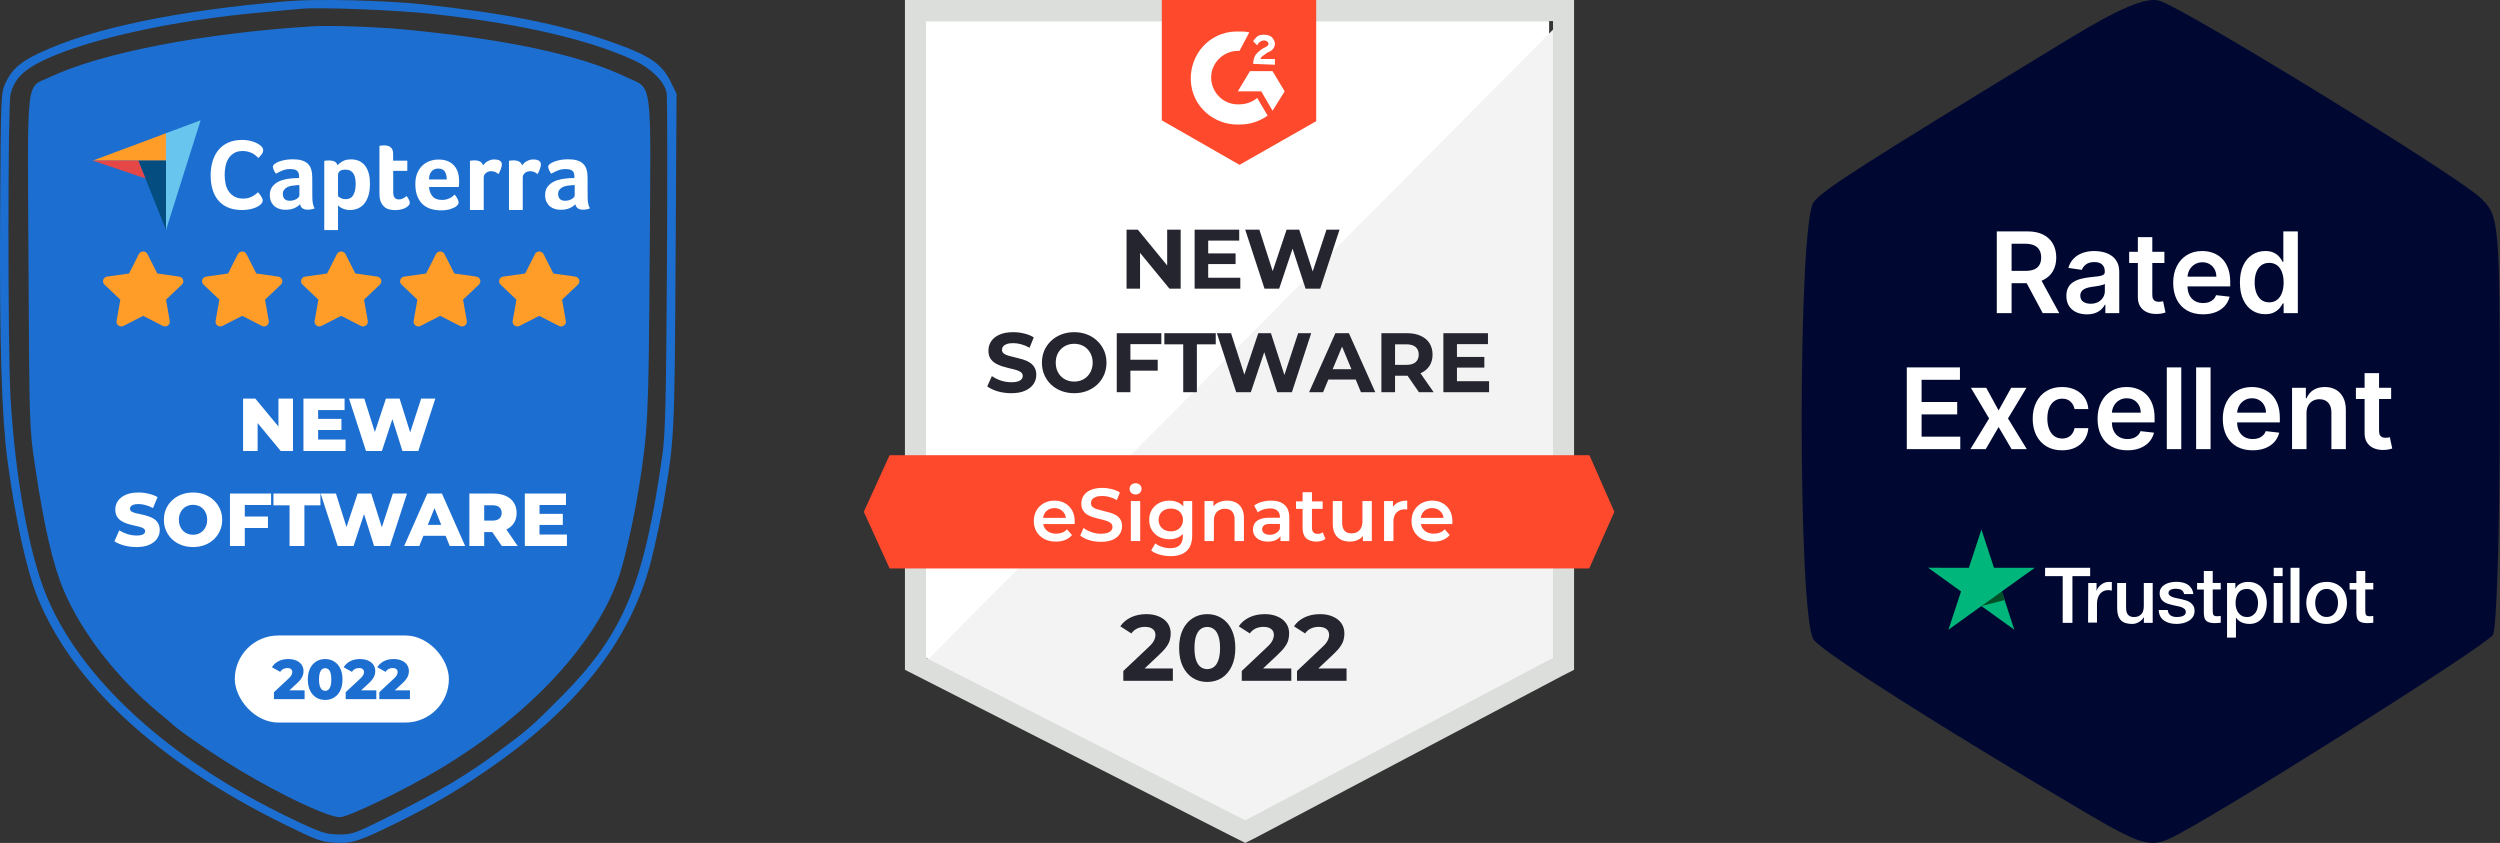 <svg xmlns="http://www.w3.org/2000/svg" width="7133" height="2405" viewBox="0 0 7133 2405" fill="none"><rect x="0" y="0" width="7133" height="2405" fill="#333333" stroke="none"/><path fill-rule="evenodd" clip-rule="evenodd" d="M820.774 3.407C506.404 29.793 262.167 80.65 113.328 150.717C57.187 177.146 33.858 197.792 15.297 237.457C2.674 264.441 2.279 274.462 0.361 616.25C-1.643 975.197 4.622 1186.06 21.026 1311.15C42.411 1474.27 76.032 1628.02 106.903 1703.9C207.468 1951.1 447.956 2172.63 809.298 2350.93C903.494 2397.41 916.851 2402.3 955.645 2404.49C1004.53 2407.25 1025.64 2400.35 1136.99 2345.18C1230.85 2298.67 1291.59 2263.49 1374.41 2207.66C1643.83 2026.03 1799.94 1829.09 1858.47 1596.98C1870.18 1550.53 1885.59 1478.55 1892.71 1437.02C1924.29 1252.73 1924.61 1246.36 1927.58 743.586L1930.4 267.323L1914.17 234.193C1888.02 180.805 1852.84 157.486 1738.4 117.704C1599.06 69.261 1436.71 37.092 1207.91 12.596C1097.96 0.826 905.862 -3.732 820.774 3.407ZM1238.74 40.276C1487.89 68.116 1679.55 112.462 1809.34 172.299C1857.88 194.675 1896 232.869 1902.07 265.199C1904.1 275.965 1904.47 496.551 1902.91 755.393C1900.56 1144.54 1898.34 1238.28 1890.08 1296.84C1837.44 1670.17 1779.22 1809.05 1599.49 1989.95C1518.53 2071.45 1505.56 2082.75 1421.56 2144.96C1332.9 2210.61 1256.05 2256.47 1121.87 2323.78C1015.08 2377.36 1005.74 2380.87 970.001 2380.87C929.573 2380.87 916.505 2376.57 828.661 2334.37C480.183 2166.94 225.228 1932.8 129.534 1692.33C81.163 1570.78 42.806 1355.35 30.053 1133.62C21.981 993.262 22.08 296.648 30.177 267.527C41.104 228.231 61.849 204.838 107.266 180.595C227.405 116.466 488.89 57.503 754.661 34.609C798.753 30.809 844.54 26.627 856.411 25.315C907.379 19.686 1133.7 28.543 1238.74 40.276ZM890.328 75.125C577.388 94.896 288.301 150.889 142.225 220.033C72.961 252.818 78.511 204.61 81.329 748.673C83.759 1217.37 83.858 1220.42 99.725 1327.64C125.557 1502.22 151.432 1613.87 183.098 1687.37C234.343 1806.33 333.583 1934.14 449.411 2030.37C471.457 2048.68 490.882 2065.05 492.578 2066.75C511.238 2085.39 613.334 2155.12 683.745 2197.32C804.445 2269.66 936.233 2331.59 969.471 2331.59C993.823 2331.59 1155.99 2253.23 1257.24 2192.53C1514.86 2038.1 1707.24 1828.92 1768.88 1636.22C1784.31 1587.98 1809.41 1475.06 1821.72 1398.47C1848.99 1228.88 1850.54 1196.79 1853.67 735.566C1857.24 209.082 1863.55 256.68 1785.23 219.281C1653.27 156.279 1444.87 111.723 1152.41 84.006C1072.95 76.474 940.167 71.977 890.328 75.125Z" fill="#1C6FD1"></path><path d="M264.55 458.262H394.6H473.575V380.091L264.55 458.262Z" fill="#FF9D28"></path><path d="M473.575 380.084V656.401L572.413 343.242L473.575 380.084Z" fill="#68C5ED"></path><path d="M473.593 458.247H394.618L473.593 656.156V458.247V458.247Z" fill="#044D80"></path><path d="M264.55 458.247L414.935 509.023L394.6 458.247H264.55Z" fill="#E54747"></path><path d="M743.597 583.426C742.415 584.607 740.523 586.024 737.922 587.677C735.321 589.33 731.774 591.22 727.518 592.873C723.262 594.526 718.06 596.179 711.676 597.36C705.528 598.541 698.434 599.249 690.395 599.249C675.025 599.249 661.547 596.651 650.198 591.928C638.848 586.969 629.626 580.12 622.296 571.145C614.966 562.171 609.528 551.779 606.217 539.735C602.671 527.69 601.015 514.229 601.015 499.822C601.015 485.416 602.907 471.955 606.69 459.674C610.474 447.393 615.912 436.766 623.478 427.791C630.809 418.817 640.267 411.732 651.38 406.772C662.493 401.813 675.735 399.215 690.868 399.215C698.198 399.215 705.055 399.923 710.966 401.104C716.878 402.521 722.316 403.938 726.809 405.828C731.301 407.717 735.084 409.606 737.922 411.496C740.996 413.385 743.124 415.274 744.543 416.455C746.198 417.872 747.853 419.761 749.035 421.887C750.217 424.013 750.927 426.374 750.927 428.736C750.927 432.515 749.508 436.293 746.671 440.072C743.833 443.851 740.759 447.393 737.213 450.699C734.848 448.338 732.247 445.976 729.41 443.614C726.572 441.253 723.262 439.127 719.715 437.238C716.168 435.349 712.148 433.932 707.656 432.751C703.163 431.57 698.198 430.861 692.523 430.861C682.828 430.861 674.552 432.751 667.932 436.766C661.311 440.78 656.109 445.74 652.089 452.116C648.07 458.493 645.232 465.578 643.577 473.608C641.922 481.638 640.976 489.903 640.976 498.405C640.976 507.38 641.922 515.882 643.577 524.148C645.232 532.414 648.306 539.499 652.562 545.875C656.818 552.252 662.257 557.211 669.114 560.99C675.971 564.769 684.247 566.658 694.414 566.658C699.853 566.658 704.582 565.95 709.075 564.769C713.567 563.352 717.587 561.699 720.897 559.809C724.444 557.92 727.281 555.794 729.882 553.905C732.483 551.779 734.612 549.89 736.267 548.473C737.449 549.89 738.631 551.543 740.286 553.433C741.942 555.322 743.36 557.447 744.543 559.337C745.961 561.462 746.907 563.588 748.089 565.713C749.035 567.839 749.508 569.728 749.508 571.381C749.508 573.979 749.035 575.869 748.089 577.758C747.144 579.411 745.488 581.3 743.597 583.426ZM891.144 561.462C891.144 576.577 893.272 587.677 897.764 594.526C894.218 595.943 891.144 596.888 888.07 597.36C884.996 597.832 881.922 598.305 878.612 598.305C871.755 598.305 866.553 596.888 863.006 594.29C859.459 591.692 857.094 587.677 856.149 582.718C851.892 587.205 846.454 590.983 839.36 594.054C832.503 597.124 823.991 598.541 814.06 598.541C808.858 598.541 803.656 597.832 798.454 596.415C793.252 594.998 788.523 592.637 784.267 589.33C780.011 586.024 776.7 581.773 773.863 576.341C771.262 570.909 769.843 564.296 769.843 556.503C769.843 546.82 772.208 538.79 776.937 532.65C781.666 526.509 787.577 521.786 794.671 518.244C801.764 514.701 809.567 512.339 817.607 510.922C825.883 509.505 833.449 508.797 840.306 508.325C842.671 508.088 844.799 508.088 847.163 508.088H853.311V502.893C853.311 495.571 851.42 490.376 847.4 487.069C843.38 483.999 836.996 482.346 828.247 482.346C819.971 482.346 812.641 483.763 806.257 486.361C799.873 488.959 793.488 492.029 787.341 495.571C784.74 492.265 782.375 488.723 780.956 484.708C779.301 480.693 778.592 477.859 778.592 475.969C778.592 473.372 780.011 470.774 783.084 468.176C786.158 465.578 790.178 463.453 795.38 461.327C800.582 459.202 806.493 457.785 813.351 456.368C819.971 455.187 827.065 454.478 834.631 454.478C845.035 454.478 853.784 455.423 860.878 457.548C867.971 459.674 873.883 462.98 878.375 467.231C882.868 471.718 886.178 477.15 888.07 483.763C889.961 490.376 890.907 498.169 890.907 506.908L891.144 561.462ZM854.257 528.163H850.237C848.819 528.163 847.636 528.163 846.218 528.399C841.488 528.871 836.759 529.343 832.03 530.052C827.301 530.76 823.045 532.178 819.498 534.067C815.952 535.956 812.878 538.554 810.513 541.624C808.149 544.694 806.966 548.709 806.966 553.433C806.966 558.864 808.385 563.352 811.459 567.13C814.533 570.909 819.735 572.798 827.065 572.798C830.612 572.798 834.158 572.326 837.469 571.381C840.779 570.437 843.617 569.256 846.218 567.603C848.819 565.95 850.71 564.296 852.129 562.643C853.548 560.754 854.257 559.101 854.257 557.684V528.163ZM962.789 471.482C965.863 467.94 970.592 464.161 977.213 460.382C983.833 456.604 991.873 454.714 1001.8 454.714C1008.9 454.714 1015.75 455.895 1022.14 458.257C1028.52 460.619 1034.2 464.633 1039.16 469.829C1044.13 475.261 1048.15 482.346 1050.99 491.084C1054.06 499.822 1055.48 510.686 1055.48 523.675C1055.48 538.554 1053.82 551.071 1050.28 560.754C1046.73 570.437 1042.47 578.23 1037.04 583.662C1031.6 589.33 1025.45 593.345 1018.83 595.707C1012.21 598.068 1005.35 599.249 998.73 599.249C993.292 599.249 988.326 598.541 984.306 597.36C980.287 596.179 976.74 594.762 973.902 593.109C971.065 591.692 968.937 590.039 967.282 588.622C965.863 587.205 964.681 586.024 964.444 585.551V656.402H925.193V458.965C926.139 458.729 927.321 458.493 928.74 458.493C929.922 458.257 931.341 458.257 932.759 458.021C934.415 458.021 936.07 457.785 938.198 457.785C944.582 457.785 950.021 458.729 954.513 460.855C958.769 462.98 961.607 466.523 962.789 471.482ZM1014.81 524.62C1014.81 518.952 1014.34 513.52 1013.39 508.561C1012.44 503.601 1010.79 499.35 1008.66 495.571C1006.53 492.029 1003.46 489.195 999.676 487.069C995.893 484.944 991.4 483.999 985.962 483.999C977.922 483.999 972.247 485.652 969.173 488.486C966.099 491.557 964.444 494.863 964.444 498.642V559.809C965.863 561.462 968.7 563.115 972.72 565.241C976.74 567.367 981.232 568.311 986.434 568.311C996.129 568.311 1003.22 564.533 1007.95 556.739C1012.44 549.182 1014.81 538.554 1014.81 524.62ZM1085.74 574.215C1084.33 570.437 1083.62 566.422 1083.14 562.171C1082.67 557.92 1082.67 553.669 1082.67 549.418V415.983C1084.09 415.747 1085.51 415.51 1086.93 415.51C1088.35 415.274 1089.76 415.274 1091.18 415.038C1092.6 415.038 1094.26 414.802 1095.68 414.802C1098.75 414.802 1101.82 415.038 1104.9 415.747C1107.97 416.219 1110.81 417.4 1113.17 419.289C1115.77 420.942 1117.67 423.304 1119.32 426.374C1120.74 429.444 1121.69 433.223 1121.69 437.946V458.493H1162.12V487.542H1121.92V548.945C1121.92 562.407 1127.36 569.02 1138.24 569.02C1140.84 569.02 1143.44 568.547 1145.8 567.839C1148.17 566.894 1150.3 565.95 1152.19 565.005C1154.08 564.06 1155.74 562.879 1157.15 561.698C1158.57 560.518 1159.52 559.573 1160.23 559.101C1163.07 563.352 1165.43 566.894 1166.85 569.964C1168.27 573.035 1169.21 575.869 1169.21 578.703C1169.21 581.3 1168.27 583.662 1166.14 586.024C1164.01 588.386 1161.17 590.747 1157.63 592.637C1154.08 594.762 1149.59 596.415 1144.39 597.596C1139.18 598.777 1133.51 599.485 1127.36 599.485C1115.54 599.485 1106.08 597.124 1099.46 592.637C1093.31 587.677 1088.58 581.773 1085.74 574.215ZM1261.43 570.437C1266.16 570.437 1270.41 569.964 1274.2 568.784C1277.75 567.839 1281.06 566.422 1284.13 565.005C1286.97 563.588 1289.57 561.699 1291.7 560.045C1293.82 558.156 1295.72 556.503 1297.37 555.086C1299.74 557.92 1302.1 561.699 1304.7 566.186C1307.3 570.673 1308.48 574.452 1308.48 577.286C1308.48 581.537 1306.12 585.315 1301.39 588.858C1297.37 591.928 1291.7 594.526 1284.13 596.888C1276.8 599.013 1268.05 600.194 1258.12 600.194C1249.13 600.194 1240.15 599.013 1231.4 596.651C1222.65 594.29 1214.85 590.275 1207.99 584.607C1201.13 578.939 1195.7 571.145 1191.44 561.462C1187.18 551.779 1185.06 539.499 1185.06 524.856C1185.06 512.812 1186.95 502.42 1190.73 493.682C1194.51 484.944 1199.48 477.623 1205.63 471.955C1211.77 466.287 1218.87 462.036 1226.91 459.202C1234.71 456.604 1242.75 455.187 1251.03 455.187C1261.67 455.187 1270.89 456.84 1278.45 460.146C1286.02 463.453 1291.93 467.94 1296.66 473.608C1301.39 479.276 1304.7 485.652 1306.83 492.974C1308.96 500.295 1309.9 507.852 1309.9 515.882V519.897C1309.9 521.55 1309.9 522.967 1309.67 524.856C1309.67 526.509 1309.43 528.163 1309.43 529.816C1309.43 531.469 1309.19 532.65 1308.96 533.594H1224.07C1224.78 544.222 1228.09 552.96 1234 560.045C1239.68 566.894 1248.9 570.437 1261.43 570.437ZM1274.67 512.103C1274.67 502.893 1272.78 495.335 1269.23 489.667C1265.69 483.999 1259.3 480.929 1250.08 480.929C1242.04 480.929 1235.89 483.763 1231.16 489.195C1226.43 494.627 1224.07 502.184 1224.07 512.103H1274.67ZM1378.24 472.191C1379.42 470.538 1380.84 468.648 1382.73 466.523C1384.62 464.397 1386.99 462.508 1389.82 460.855C1392.66 459.202 1395.74 457.785 1399.05 456.604C1402.36 455.423 1405.9 454.951 1409.92 454.951C1412.29 454.951 1414.65 455.187 1417.25 455.423C1419.85 455.895 1422.22 456.604 1424.35 457.548C1426.47 458.493 1428.37 459.91 1429.78 461.799C1431.2 463.689 1431.91 465.814 1431.91 468.412C1431.91 472.663 1430.97 477.386 1428.84 482.818C1426.71 488.25 1424.58 492.974 1422.45 496.752C1419.14 494.154 1415.83 492.029 1412.76 490.612C1409.45 489.195 1405.67 488.486 1401.17 488.486C1395.26 488.486 1390.3 490.14 1386.28 493.682C1382.26 497.225 1380.13 501.239 1380.13 506.199V599.249H1340.88V458.729C1341.82 458.493 1343.01 458.257 1344.42 458.257C1345.61 458.021 1347.03 458.021 1348.44 457.785C1349.86 457.785 1351.75 457.548 1353.88 457.548C1360.03 457.548 1365.47 458.729 1369.96 461.091C1374.22 463.689 1377.06 467.231 1378.24 472.191ZM1489.61 472.191C1490.79 470.538 1492.21 468.648 1494.1 466.523C1495.99 464.397 1498.36 462.508 1501.19 460.855C1504.03 459.202 1507.1 457.785 1510.42 456.604C1513.73 455.423 1517.27 454.951 1521.29 454.951C1523.66 454.951 1526.02 455.187 1528.62 455.423C1531.22 455.895 1533.59 456.604 1535.72 457.548C1537.84 458.493 1539.74 459.91 1541.15 461.799C1542.57 463.689 1543.28 465.814 1543.28 468.412C1543.28 472.663 1542.34 477.386 1540.21 482.818C1538.08 488.25 1535.95 492.974 1533.82 496.752C1530.51 494.154 1527.2 492.029 1524.13 490.612C1520.82 489.195 1517.04 488.486 1512.54 488.486C1506.63 488.486 1501.67 490.14 1497.65 493.682C1493.63 497.225 1491.5 501.239 1491.5 506.199V599.249H1452.25V458.729C1453.19 458.493 1454.38 458.257 1455.79 458.257C1456.98 458.021 1458.4 458.021 1459.81 457.785C1461.23 457.785 1463.12 457.548 1465.25 457.548C1471.4 457.548 1476.84 458.729 1481.33 461.091C1485.59 463.689 1488.42 467.231 1489.61 472.191ZM1676.64 561.462C1676.64 576.577 1678.77 587.677 1683.26 594.526C1679.72 595.943 1676.64 596.888 1673.57 597.36C1670.49 597.832 1667.42 598.305 1664.11 598.305C1657.25 598.305 1652.05 596.888 1648.5 594.29C1644.96 591.692 1642.59 587.677 1641.65 582.718C1637.39 587.205 1631.95 590.983 1624.86 594.054C1618 597.124 1609.49 598.541 1599.56 598.541C1594.36 598.541 1589.15 597.832 1583.95 596.415C1578.75 594.998 1574.02 592.637 1569.76 589.33C1565.51 586.024 1562.2 581.773 1559.36 576.341C1556.76 570.909 1555.34 564.296 1555.34 556.503C1555.34 546.82 1557.71 538.79 1562.43 532.65C1567.16 526.509 1573.08 521.786 1580.17 518.244C1587.26 514.701 1595.07 512.339 1603.1 510.922C1611.38 509.505 1618.95 508.797 1625.8 508.325C1628.17 508.088 1630.3 508.088 1632.66 508.088H1638.81V502.893C1638.81 495.571 1636.92 490.376 1632.9 487.069C1628.88 483.999 1622.49 482.346 1613.75 482.346C1605.47 482.346 1598.14 483.763 1591.76 486.361C1585.37 488.959 1578.99 492.029 1572.84 495.571C1570.24 492.265 1567.87 488.723 1566.45 484.708C1564.8 480.693 1564.09 477.859 1564.09 475.969C1564.09 473.372 1565.51 470.774 1568.58 468.176C1571.66 465.578 1575.68 463.453 1580.88 461.327C1586.08 459.202 1591.99 457.785 1598.85 456.368C1605.47 455.187 1612.56 454.478 1620.13 454.478C1630.53 454.478 1639.28 455.423 1646.38 457.548C1653.47 459.674 1659.38 462.98 1663.87 467.231C1668.37 471.718 1671.68 477.15 1673.57 483.763C1675.46 490.376 1676.41 498.169 1676.41 506.908L1676.64 561.462ZM1639.76 528.163H1635.74C1634.32 528.163 1633.13 528.163 1631.72 528.399C1626.99 528.871 1622.26 529.343 1617.53 530.052C1612.8 530.76 1608.54 532.178 1605 534.067C1601.45 535.956 1598.38 538.554 1596.01 541.624C1593.65 544.694 1592.46 548.709 1592.46 553.433C1592.46 558.864 1593.88 563.352 1596.96 567.13C1600.03 570.909 1605.23 572.798 1612.56 572.798C1616.11 572.798 1619.66 572.326 1622.97 571.381C1626.28 570.437 1629.11 569.256 1631.72 567.603C1634.32 565.95 1636.21 564.296 1637.63 562.643C1639.05 560.754 1639.76 559.101 1639.76 557.684V528.163Z" fill="white"></path><path d="M396.197 725.048L368.236 780.323L305.678 789.215C294.459 790.801 289.963 804.286 298.099 812.01L343.358 855.01L332.653 915.754C330.727 926.734 342.587 934.958 352.521 929.823L408.486 901.142L464.45 929.823C474.384 934.917 486.244 926.734 484.318 915.754L473.613 855.01L518.872 812.01C527.008 804.286 522.512 790.801 511.293 789.215L448.735 780.323L420.775 725.048C415.765 715.195 401.249 715.07 396.197 725.048Z" fill="#FF9D28"></path><path d="M678.722 725.048L650.761 780.323L588.203 789.215C576.984 790.801 572.489 804.286 580.624 812.01L625.884 855.01L615.179 915.754C613.252 926.734 625.113 934.958 635.047 929.823L691.011 901.142L746.975 929.823C756.909 934.917 768.77 926.734 766.843 915.754L756.138 855.01L801.398 812.01C809.533 804.286 805.037 790.801 793.819 789.215L731.261 780.323L703.3 725.048C698.29 715.195 683.775 715.07 678.722 725.048Z" fill="#FF9D28"></path><path d="M961.247 725.048L933.286 780.323L870.728 789.215C859.51 790.801 855.014 804.286 863.149 812.01L908.409 855.01L897.704 915.754C895.777 926.734 907.638 934.958 917.572 929.823L973.536 901.142L1029.5 929.823C1039.43 934.917 1051.29 926.734 1049.37 915.754L1038.66 855.01L1083.92 812.01C1092.06 804.286 1087.56 790.801 1076.34 789.215L1013.79 780.323L985.825 725.048C980.815 715.195 966.3 715.07 961.247 725.048Z" fill="#FF9D28"></path><path d="M1243.77 725.048L1215.81 780.323L1153.25 789.215C1142.04 790.801 1137.54 804.286 1145.67 812.01L1190.93 855.01L1180.23 915.754C1178.3 926.734 1190.16 934.958 1200.1 929.823L1256.06 901.142L1312.03 929.823C1321.96 934.917 1333.82 926.734 1331.89 915.754L1321.19 855.01L1366.45 812.01C1374.58 804.286 1370.09 790.801 1358.87 789.215L1296.31 780.323L1268.35 725.048C1263.34 715.195 1248.83 715.07 1243.77 725.048Z" fill="#FF9D28"></path><path d="M1526.3 725.048L1498.34 780.323L1435.78 789.215C1424.56 790.801 1420.06 804.286 1428.2 812.01L1473.46 855.01L1462.75 915.754C1460.83 926.734 1472.69 934.958 1482.62 929.823L1538.59 901.142L1594.55 929.823C1604.48 934.917 1616.35 926.734 1614.42 915.754L1603.71 855.01L1648.97 812.01C1657.11 804.286 1652.61 790.801 1641.39 789.215L1578.84 780.323L1550.88 725.048C1545.87 715.195 1531.35 715.07 1526.3 725.048Z" fill="#FF9D28"></path><path d="M693.563 1286.87V1137.22H728.408L810.927 1236.84H794.466V1137.22H835.939V1286.87H801.093L718.575 1187.24H735.036V1286.87H693.563ZM904.703 1195.15H974.181V1226.79H904.703V1195.15ZM907.696 1254.16H985.939V1286.87H865.796V1137.22H983.16V1169.93H907.696V1254.16ZM1044.32 1286.87L995.796 1137.22H1039.41L1080.24 1266.77H1058.22L1101.19 1137.22H1140.1L1180.71 1266.77H1159.55L1201.66 1137.22H1242.07L1193.54 1286.87H1148.22L1113.59 1176.77H1125.77L1089.64 1286.87H1044.32Z" fill="white"></path><path d="M389.494 1560.86C377.237 1560.86 365.408 1559.37 354.007 1556.37C342.748 1553.24 333.556 1549.25 326.43 1544.4L340.325 1513.19C347.024 1517.47 354.72 1521.03 363.413 1523.88C372.249 1526.59 381.014 1527.94 389.708 1527.94C395.551 1527.94 400.254 1527.44 403.817 1526.45C407.38 1525.31 409.945 1523.88 411.513 1522.17C413.223 1520.32 414.078 1518.18 414.078 1515.76C414.078 1512.34 412.511 1509.63 409.375 1507.63C406.24 1505.64 402.178 1504 397.19 1502.72C392.202 1501.43 386.644 1500.15 380.515 1498.87C374.53 1497.59 368.473 1495.95 362.344 1493.95C356.358 1491.96 350.872 1489.39 345.883 1486.26C340.895 1482.98 336.833 1478.77 333.698 1473.64C330.563 1468.37 328.995 1461.74 328.995 1453.76C328.995 1444.78 331.418 1436.66 336.263 1429.39C341.252 1422.12 348.662 1416.28 358.496 1411.86C368.33 1407.44 380.587 1405.23 395.266 1405.23C405.1 1405.23 414.72 1406.37 424.126 1408.65C433.675 1410.79 442.155 1414 449.566 1418.27L436.525 1449.7C429.399 1445.85 422.345 1443 415.361 1441.15C408.378 1439.15 401.608 1438.16 395.052 1438.16C389.209 1438.16 384.506 1438.8 380.943 1440.08C377.38 1441.22 374.815 1442.79 373.247 1444.78C371.679 1446.78 370.895 1449.06 370.895 1451.62C370.895 1454.9 372.392 1457.54 375.385 1459.53C378.52 1461.39 382.582 1462.95 387.57 1464.24C392.701 1465.38 398.259 1466.59 404.245 1467.87C410.373 1469.15 416.43 1470.79 422.416 1472.79C428.544 1474.64 434.102 1477.21 439.09 1480.48C444.079 1483.62 448.069 1487.82 451.062 1493.1C454.197 1498.23 455.765 1504.71 455.765 1512.55C455.765 1521.24 453.271 1529.3 448.283 1536.71C443.437 1543.98 436.098 1549.82 426.264 1554.24C416.573 1558.65 404.316 1560.86 389.494 1560.86ZM550.781 1560.86C538.809 1560.86 527.764 1558.94 517.645 1555.09C507.527 1551.24 498.69 1545.83 491.137 1538.84C483.726 1531.72 477.954 1523.45 473.821 1514.05C469.688 1504.64 467.621 1494.31 467.621 1483.05C467.621 1471.79 469.688 1461.46 473.821 1452.05C477.954 1442.64 483.726 1434.45 491.137 1427.47C498.69 1420.34 507.527 1414.85 517.645 1411.01C527.764 1407.16 538.809 1405.23 550.781 1405.23C562.895 1405.23 573.94 1407.16 583.917 1411.01C594.035 1414.85 602.8 1420.34 610.211 1427.47C617.622 1434.45 623.394 1442.64 627.527 1452.05C631.803 1461.46 633.941 1471.79 633.941 1483.05C633.941 1494.31 631.803 1504.71 627.527 1514.26C623.394 1523.67 617.622 1531.86 610.211 1538.84C602.8 1545.83 594.035 1551.24 583.917 1555.09C573.94 1558.94 562.895 1560.86 550.781 1560.86ZM550.781 1525.8C556.482 1525.8 561.755 1524.81 566.601 1522.81C571.589 1520.82 575.864 1517.97 579.427 1514.26C583.133 1510.41 585.983 1505.85 587.978 1500.58C590.116 1495.31 591.185 1489.46 591.185 1483.05C591.185 1476.49 590.116 1470.65 587.978 1465.52C585.983 1460.25 583.133 1455.76 579.427 1452.05C575.864 1448.2 571.589 1445.28 566.601 1443.29C561.755 1441.29 556.482 1440.29 550.781 1440.29C545.08 1440.29 539.736 1441.29 534.748 1443.29C529.902 1445.28 525.626 1448.2 521.921 1452.05C518.358 1455.76 515.508 1460.25 513.37 1465.52C511.375 1470.65 510.377 1476.49 510.377 1483.05C510.377 1489.46 511.375 1495.31 513.37 1500.58C515.508 1505.85 518.358 1510.41 521.921 1514.26C525.626 1517.97 529.902 1520.82 534.748 1522.81C539.736 1524.81 545.08 1525.8 550.781 1525.8ZM695.445 1473.86H764.495V1506.56H695.445V1473.86ZM698.438 1557.87H656.11V1408.23H773.474V1440.93H698.438V1557.87ZM826.167 1557.87V1441.79H780.205V1408.23H914.243V1441.79H868.495V1557.87H826.167ZM963.447 1557.87L914.92 1408.23H958.53L999.362 1537.78H977.343L1020.31 1408.23H1059.22L1099.84 1537.78H1078.67L1120.79 1408.23H1161.19L1112.66 1557.87H1067.34L1032.71 1447.78H1044.9L1008.77 1557.87H963.447ZM1153.18 1557.87L1219.24 1408.23H1260.93L1327.2 1557.87H1283.16L1231.42 1428.96H1248.1L1196.36 1557.87H1153.18ZM1189.31 1528.8L1200.21 1497.59H1273.32L1284.23 1528.8H1189.31ZM1339.2 1557.87V1408.23H1407.61C1421.29 1408.23 1433.05 1410.44 1442.88 1414.85C1452.86 1419.27 1460.55 1425.69 1465.97 1434.09C1471.38 1442.36 1474.09 1452.19 1474.09 1463.6C1474.09 1474.85 1471.38 1484.62 1465.97 1492.88C1460.55 1501.01 1452.86 1507.28 1442.88 1511.7C1433.05 1515.97 1421.29 1518.11 1407.61 1518.11H1362.71L1381.52 1500.36V1557.87H1339.2ZM1431.76 1557.87L1394.57 1503.36H1439.67L1477.08 1557.87H1431.76ZM1381.52 1504.85L1362.71 1485.4H1405.04C1413.88 1485.4 1420.43 1483.48 1424.71 1479.63C1429.13 1475.78 1431.33 1470.44 1431.33 1463.6C1431.33 1456.61 1429.13 1451.2 1424.71 1447.35C1420.43 1443.5 1413.88 1441.58 1405.04 1441.58H1362.71L1381.52 1422.12V1504.85ZM1536.35 1466.16H1605.83V1497.8H1536.35V1466.16ZM1539.34 1525.16H1617.59V1557.87H1497.44V1408.23H1614.81V1440.93H1539.34V1525.16Z" fill="white"></path><rect x="669.972" y="1813.14" width="610.778" height="248.444" rx="124.222" fill="white"></rect><path d="M781.671 1994.86V1974.98L823.678 1935.7C826.671 1932.92 828.862 1930.46 830.252 1928.32C831.748 1926.19 832.71 1924.26 833.138 1922.55C833.672 1920.73 833.939 1919.08 833.939 1917.58C833.939 1913.95 832.71 1911.11 830.252 1909.08C827.9 1907.05 824.319 1906.04 819.509 1906.04C815.447 1906.04 811.653 1906.95 808.126 1908.76C804.598 1910.58 801.712 1913.31 799.468 1916.94L775.899 1903.79C780.067 1896.74 786.106 1891.07 794.016 1886.8C801.926 1882.52 811.386 1880.38 822.395 1880.38C831.053 1880.38 838.642 1881.77 845.163 1884.55C851.683 1887.33 856.76 1891.29 860.394 1896.42C864.135 1901.55 866.006 1907.59 866.006 1914.53C866.006 1918.17 865.525 1921.8 864.563 1925.44C863.601 1928.96 861.73 1932.76 858.951 1936.82C856.279 1940.78 852.271 1945.21 846.926 1950.13L813.577 1980.91L808.286 1969.69H869.052V1994.86H781.671ZM927.836 1997.11C918.216 1997.11 909.665 1994.81 902.182 1990.21C894.807 1985.62 888.982 1978.99 884.706 1970.33C880.43 1961.67 878.293 1951.14 878.293 1938.74C878.293 1926.35 880.43 1915.82 884.706 1907.16C888.982 1898.5 894.807 1891.87 902.182 1887.28C909.665 1882.68 918.216 1880.38 927.836 1880.38C937.349 1880.38 945.793 1882.68 953.168 1887.28C960.651 1891.87 966.529 1898.5 970.805 1907.16C975.081 1915.82 977.218 1926.35 977.218 1938.74C977.218 1951.14 975.081 1961.67 970.805 1970.33C966.529 1978.99 960.651 1985.62 953.168 1990.21C945.793 1994.81 937.349 1997.11 927.836 1997.11ZM927.836 1971.13C931.256 1971.13 934.249 1970.06 936.814 1967.93C939.487 1965.79 941.571 1962.37 943.067 1957.66C944.564 1952.85 945.312 1946.55 945.312 1938.74C945.312 1930.83 944.564 1924.53 943.067 1919.83C941.571 1915.12 939.487 1911.7 936.814 1909.56C934.249 1907.43 931.256 1906.36 927.836 1906.36C924.415 1906.36 921.369 1907.43 918.697 1909.56C916.131 1911.7 914.047 1915.12 912.444 1919.83C910.947 1924.53 910.199 1930.83 910.199 1938.74C910.199 1946.55 910.947 1952.85 912.444 1957.66C914.047 1962.37 916.131 1965.79 918.697 1967.93C921.369 1970.06 924.415 1971.13 927.836 1971.13ZM986.315 1994.86V1974.98L1028.32 1935.7C1031.31 1932.92 1033.51 1930.46 1034.9 1928.32C1036.39 1926.19 1037.35 1924.26 1037.78 1922.55C1038.32 1920.73 1038.58 1919.08 1038.58 1917.58C1038.58 1913.95 1037.35 1911.11 1034.9 1909.08C1032.54 1907.05 1028.96 1906.04 1024.15 1906.04C1020.09 1906.04 1016.3 1906.95 1012.77 1908.76C1009.24 1910.58 1006.36 1913.31 1004.11 1916.94L980.543 1903.79C984.711 1896.74 990.751 1891.07 998.66 1886.8C1006.57 1882.52 1016.03 1880.38 1027.04 1880.38C1035.7 1880.38 1043.29 1881.77 1049.81 1884.55C1056.33 1887.33 1061.4 1891.29 1065.04 1896.42C1068.78 1901.55 1070.65 1907.59 1070.65 1914.53C1070.65 1918.17 1070.17 1921.8 1069.21 1925.44C1068.25 1928.96 1066.37 1932.76 1063.6 1936.82C1060.92 1940.78 1056.91 1945.21 1051.57 1950.13L1018.22 1980.91L1012.93 1969.69H1073.7V1994.86H986.315ZM1082.3 1994.86V1974.98L1124.3 1935.7C1127.3 1932.92 1129.49 1930.46 1130.88 1928.32C1132.37 1926.19 1133.34 1924.26 1133.76 1922.55C1134.3 1920.73 1134.56 1919.08 1134.56 1917.58C1134.56 1913.95 1133.34 1911.11 1130.88 1909.08C1128.53 1907.05 1124.94 1906.04 1120.13 1906.04C1116.07 1906.04 1112.28 1906.95 1108.75 1908.76C1105.22 1910.58 1102.34 1913.31 1100.09 1916.94L1076.52 1903.79C1080.69 1896.74 1086.73 1891.07 1094.64 1886.8C1102.55 1882.52 1112.01 1880.38 1123.02 1880.38C1131.68 1880.38 1139.27 1881.77 1145.79 1884.55C1152.31 1887.33 1157.39 1891.29 1161.02 1896.42C1164.76 1901.55 1166.63 1907.59 1166.63 1914.53C1166.63 1918.17 1166.15 1921.8 1165.19 1925.44C1164.23 1928.96 1162.36 1932.76 1159.58 1936.82C1156.9 1940.78 1152.9 1945.21 1147.55 1950.13L1114.2 1980.91L1108.91 1969.69H1169.68V1994.86H1082.3Z" fill="#1C6FD1"></path><path d="M2632.97 1872.17L3543.8 2335.76L4420 1872.17V60.126H2632.97V1872.17Z" fill="white"></path><path d="M4448.04 67.327L2624.93 1904.38L3569.91 2372.3L4448.04 1922.65V67.327Z" fill="#F2F3F2"></path><path d="M3205.04 1942.51V1914.45L3277.19 1846.31C3282.89 1841.14 3287.08 1836.51 3289.75 1832.41C3292.43 1828.31 3294.21 1824.57 3295.1 1821.19C3296.17 1817.8 3296.7 1814.68 3296.7 1811.83C3296.7 1804.35 3294.12 1798.65 3288.95 1794.73C3283.96 1790.63 3276.57 1788.59 3266.77 1788.59C3258.93 1788.59 3251.63 1790.1 3244.86 1793.13C3238.27 1796.16 3232.66 1800.88 3228.02 1807.29L3196.49 1786.98C3203.62 1776.29 3213.59 1767.83 3226.42 1761.6C3239.25 1755.36 3254.03 1752.24 3270.78 1752.24C3284.68 1752.24 3296.79 1754.56 3307.12 1759.19C3317.63 1763.65 3325.74 1769.97 3331.44 1778.16C3337.32 1786.36 3340.26 1796.16 3340.26 1807.56C3340.26 1813.62 3339.46 1819.67 3337.85 1825.73C3336.43 1831.61 3333.4 1837.84 3328.77 1844.44C3324.31 1851.03 3317.72 1858.42 3308.99 1866.61L3249.14 1923L3240.85 1907.23H3346.4V1942.51H3205.04ZM3444.43 1945.71C3429.11 1945.71 3415.39 1941.97 3403.28 1934.49C3391.17 1926.83 3381.64 1915.78 3374.69 1901.35C3367.74 1886.92 3364.27 1869.47 3364.27 1848.98C3364.27 1828.49 3367.74 1811.03 3374.69 1796.6C3381.64 1782.17 3391.17 1771.22 3403.28 1763.73C3415.39 1756.07 3429.11 1752.24 3444.43 1752.24C3459.93 1752.24 3473.65 1756.07 3485.59 1763.73C3497.7 1771.22 3507.23 1782.17 3514.18 1796.6C3521.13 1811.03 3524.6 1828.49 3524.6 1848.98C3524.6 1869.47 3521.13 1886.92 3514.18 1901.35C3507.23 1915.78 3497.7 1926.83 3485.59 1934.49C3473.65 1941.97 3459.93 1945.71 3444.43 1945.71ZM3444.43 1909.1C3451.74 1909.1 3458.06 1907.05 3463.41 1902.96C3468.93 1898.86 3473.2 1892.36 3476.23 1883.45C3479.44 1874.54 3481.04 1863.05 3481.04 1848.98C3481.04 1834.9 3479.44 1823.41 3476.23 1814.51C3473.2 1805.6 3468.93 1799.1 3463.41 1795C3458.06 1790.9 3451.74 1788.85 3444.43 1788.85C3437.31 1788.85 3430.98 1790.9 3425.46 1795C3420.12 1799.1 3415.84 1805.6 3412.63 1814.51C3409.6 1823.41 3408.09 1834.9 3408.09 1848.98C3408.09 1863.05 3409.6 1874.54 3412.63 1883.45C3415.84 1892.36 3420.12 1898.86 3425.46 1902.96C3430.98 1907.05 3437.31 1909.1 3444.43 1909.1ZM3542.99 1942.51V1914.45L3615.14 1846.31C3620.84 1841.14 3625.02 1836.51 3627.7 1832.41C3630.37 1828.31 3632.15 1824.57 3633.04 1821.19C3634.11 1817.8 3634.64 1814.68 3634.64 1811.83C3634.64 1804.35 3632.06 1798.65 3626.89 1794.73C3621.91 1790.63 3614.51 1788.59 3604.71 1788.59C3596.88 1788.59 3589.57 1790.1 3582.8 1793.13C3576.21 1796.16 3570.6 1800.88 3565.97 1807.29L3534.43 1786.98C3541.56 1776.29 3551.54 1767.83 3564.36 1761.6C3577.19 1755.36 3591.98 1752.24 3608.72 1752.24C3622.62 1752.24 3634.73 1754.56 3645.06 1759.19C3655.58 1763.65 3663.68 1769.97 3669.38 1778.16C3675.26 1786.36 3678.2 1796.16 3678.2 1807.56C3678.2 1813.62 3677.4 1819.67 3675.8 1825.73C3674.37 1831.61 3671.34 1837.84 3666.71 1844.44C3662.26 1851.03 3655.66 1858.42 3646.94 1866.61L3587.08 1923L3578.79 1907.23H3684.35V1942.51H3542.99ZM3700.61 1942.51V1914.45L3772.76 1846.31C3778.46 1841.14 3782.64 1836.51 3785.31 1832.41C3787.99 1828.31 3789.77 1824.57 3790.66 1821.19C3791.73 1817.8 3792.26 1814.68 3792.26 1811.83C3792.26 1804.35 3789.68 1798.65 3784.51 1794.73C3779.52 1790.63 3772.13 1788.59 3762.33 1788.59C3754.49 1788.59 3747.19 1790.1 3740.42 1793.13C3733.83 1796.16 3728.22 1800.88 3723.59 1807.29L3692.05 1786.98C3699.18 1776.29 3709.16 1767.83 3721.98 1761.6C3734.81 1755.36 3749.6 1752.24 3766.34 1752.24C3780.24 1752.24 3792.35 1754.56 3802.68 1759.19C3813.19 1763.65 3821.3 1769.97 3827 1778.16C3832.88 1786.36 3835.82 1796.16 3835.82 1807.56C3835.82 1813.62 3835.02 1819.67 3833.41 1825.73C3831.99 1831.61 3828.96 1837.84 3824.33 1844.44C3819.88 1851.03 3813.28 1858.42 3804.55 1866.61L3744.7 1923L3736.41 1907.23H3841.97V1942.51H3700.61Z" fill="#252530"></path><path d="M2581.96 664.128V1911.11L2614.18 1927.46L3525.01 2391.05L3552.9 2405L3580.79 2391.05L4458.92 1927.46L4491.14 1911.11V0H2581.96V664.128ZM2642.07 1876.97V60.113H4431.03V1876.97L3552.9 2340.56L2642.07 1876.97Z" fill="#DCDEDC"></path><path d="M3536.56 89.929C3545.7 89.929 3554.84 89.929 3564.46 92.334L3536.56 145.233C3495.21 142.828 3458.18 175.049 3455.77 216.888C3453.37 258.726 3485.59 295.275 3527.43 297.679H3536.56C3554.84 297.679 3573.59 290.947 3587.06 279.405L3616.88 329.9C3593.79 346.251 3566.38 355.388 3536.08 355.388C3462.51 357.792 3399.99 302.488 3397.58 228.429C3395.18 154.851 3450.48 92.334 3524.54 89.929C3525.02 89.929 3536.56 89.929 3536.56 89.929ZM3630.82 202.941L3665.45 260.65L3630.82 315.954L3598.6 260.65H3531.76L3566.38 202.941H3630.82ZM3575.52 182.262C3575.52 173.125 3577.92 163.988 3582.25 156.775C3587.06 150.042 3596.2 142.828 3602.93 138.5L3607.74 136.096C3616.88 131.287 3619.28 129.363 3619.28 124.554C3619.28 119.745 3612.55 115.417 3607.74 115.417C3598.6 115.417 3591.39 120.226 3587.06 129.363L3575.52 117.821C3577.92 113.012 3582.25 108.684 3587.06 103.875C3593.79 99.066 3601.01 99.066 3607.74 99.066C3614.47 99.066 3624.09 101.471 3628.42 105.799C3632.75 110.127 3637.55 117.34 3637.55 124.073C3637.55 135.615 3630.82 144.752 3616.88 149.561L3610.14 154.37C3603.41 159.179 3598.6 161.103 3596.2 168.316H3637.55V184.667C3638.03 184.667 3575.52 182.262 3575.52 182.262ZM3536.56 470.324L3755.38 345.77V0H3314.87V343.365C3315.35 343.846 3536.56 470.324 3536.56 470.324Z" fill="#FF492C"></path><path d="M4534.91 1298.69H2538.19L2464.62 1460.27L2538.19 1621.86H4534.42L4606.08 1460.27L4534.91 1298.69Z" fill="#FF492C"></path><path d="M3012.73 1545.31C3000.04 1545.31 2988.93 1542.81 2979.38 1537.82C2969.97 1532.69 2962.63 1525.71 2957.36 1516.87C2952.23 1508.04 2949.66 1497.99 2949.66 1486.73C2949.66 1475.33 2952.16 1465.28 2957.14 1456.59C2962.28 1447.75 2969.26 1440.84 2978.1 1435.85C2987.07 1430.86 2997.26 1428.37 3008.67 1428.37C3019.78 1428.37 3029.69 1430.79 3038.38 1435.64C3047.07 1440.48 3053.91 1447.32 3058.9 1456.16C3063.89 1465 3066.39 1475.4 3066.39 1487.37C3066.39 1488.51 3066.31 1489.79 3066.17 1491.22C3066.17 1492.64 3066.1 1494 3065.96 1495.28H2970.83V1477.54H3051.85L3041.37 1483.1C3041.52 1476.54 3040.16 1470.77 3037.31 1465.78C3034.46 1460.79 3030.54 1456.87 3025.55 1454.02C3020.71 1451.17 3015.08 1449.75 3008.67 1449.75C3002.11 1449.75 2996.34 1451.17 2991.35 1454.02C2986.5 1456.87 2982.66 1460.86 2979.81 1465.99C2977.1 1470.98 2975.74 1476.9 2975.74 1483.74V1488.01C2975.74 1494.85 2977.31 1500.91 2980.45 1506.18C2983.58 1511.46 2988 1515.52 2993.7 1518.37C2999.4 1521.22 3005.96 1522.64 3013.37 1522.64C3019.78 1522.64 3025.55 1521.65 3030.68 1519.65C3035.82 1517.66 3040.38 1514.52 3044.37 1510.25L3058.69 1526.71C3053.56 1532.69 3047.07 1537.32 3039.24 1540.6C3031.54 1543.74 3022.7 1545.31 3012.73 1545.31ZM3141.01 1545.95C3129.32 1545.95 3118.13 1544.31 3107.45 1541.03C3096.76 1537.61 3088.28 1533.26 3082.01 1527.99L3091.63 1506.4C3097.61 1511.1 3105.02 1515.02 3113.86 1518.16C3122.7 1521.29 3131.74 1522.86 3141.01 1522.86C3148.85 1522.86 3155.19 1522 3160.03 1520.29C3164.88 1518.58 3168.44 1516.3 3170.72 1513.45C3173 1510.46 3174.14 1507.11 3174.14 1503.4C3174.14 1498.84 3172.51 1495.21 3169.23 1492.5C3165.95 1489.65 3161.67 1487.44 3156.4 1485.87C3151.27 1484.16 3145.5 1482.6 3139.08 1481.17C3132.81 1479.75 3126.47 1478.11 3120.06 1476.25C3113.79 1474.26 3108.02 1471.77 3102.74 1468.77C3097.61 1465.64 3093.41 1461.5 3090.13 1456.37C3086.85 1451.24 3085.21 1444.69 3085.21 1436.71C3085.21 1428.58 3087.35 1421.17 3091.63 1414.47C3096.04 1407.63 3102.67 1402.22 3111.51 1398.23C3120.49 1394.09 3131.82 1392.03 3145.5 1392.03C3154.48 1392.03 3163.38 1393.17 3172.22 1395.45C3181.06 1397.73 3188.75 1401.01 3195.31 1405.28L3186.54 1426.87C3179.84 1422.88 3172.93 1419.96 3165.81 1418.11C3158.68 1416.11 3151.84 1415.11 3145.28 1415.11C3137.59 1415.11 3131.32 1416.04 3126.47 1417.89C3121.77 1419.75 3118.28 1422.17 3116 1425.16C3113.86 1428.15 3112.79 1431.58 3112.79 1435.42C3112.79 1439.98 3114.36 1443.69 3117.49 1446.54C3120.77 1449.25 3124.98 1451.39 3130.11 1452.95C3135.38 1454.52 3141.22 1456.09 3147.64 1457.66C3154.05 1459.08 3160.39 1460.72 3166.66 1462.57C3173.08 1464.43 3178.85 1466.85 3183.98 1469.84C3189.25 1472.83 3193.46 1476.9 3196.59 1482.03C3199.87 1487.16 3201.51 1493.64 3201.51 1501.48C3201.51 1509.46 3199.3 1516.87 3194.88 1523.71C3190.61 1530.41 3183.98 1535.83 3175 1539.96C3166.02 1543.95 3154.69 1545.95 3141.01 1545.95ZM3226.5 1543.81V1429.65H3253.22V1543.81H3226.5ZM3239.97 1410.84C3234.98 1410.84 3230.85 1409.27 3227.57 1406.14C3224.43 1403 3222.87 1399.22 3222.87 1394.81C3222.87 1390.24 3224.43 1386.47 3227.57 1383.48C3230.85 1380.34 3234.98 1378.77 3239.97 1378.77C3244.96 1378.77 3249.02 1380.27 3252.15 1383.26C3255.43 1386.11 3257.07 1389.75 3257.07 1394.16C3257.07 1398.87 3255.5 1402.86 3252.37 1406.14C3249.23 1409.27 3245.1 1410.84 3239.97 1410.84ZM3340.03 1586.78C3329.48 1586.78 3319.15 1585.35 3309.03 1582.5C3299.06 1579.79 3290.86 1575.8 3284.45 1570.53L3296.42 1550.44C3301.41 1554.57 3307.68 1557.85 3315.23 1560.27C3322.93 1562.83 3330.69 1564.12 3338.53 1564.12C3351.07 1564.12 3360.27 1561.2 3366.11 1555.35C3371.95 1549.65 3374.87 1541.03 3374.87 1529.49V1509.18L3377.01 1483.31L3376.16 1457.44V1429.65H3401.6V1526.49C3401.6 1547.16 3396.32 1562.34 3385.78 1572.03C3375.23 1581.86 3359.98 1586.78 3340.03 1586.78ZM3336.61 1538.68C3325.78 1538.68 3315.94 1536.4 3307.11 1531.84C3298.41 1527.13 3291.5 1520.65 3286.37 1512.38C3281.38 1504.12 3278.89 1494.43 3278.89 1483.31C3278.89 1472.34 3281.38 1462.72 3286.37 1454.45C3291.5 1446.18 3298.41 1439.77 3307.11 1435.21C3315.94 1430.65 3325.78 1428.37 3336.61 1428.37C3346.3 1428.37 3354.99 1430.29 3362.69 1434.14C3370.39 1437.99 3376.51 1443.97 3381.07 1452.1C3385.78 1460.22 3388.13 1470.63 3388.13 1483.31C3388.13 1495.99 3385.78 1506.47 3381.07 1514.73C3376.51 1522.86 3370.39 1528.92 3362.69 1532.91C3354.99 1536.75 3346.3 1538.68 3336.61 1538.68ZM3340.67 1516.02C3347.37 1516.02 3353.35 1514.66 3358.63 1511.96C3363.9 1509.11 3367.96 1505.26 3370.81 1500.41C3373.81 1495.42 3375.3 1489.72 3375.3 1483.31C3375.3 1476.9 3373.81 1471.27 3370.81 1466.42C3367.96 1461.43 3363.9 1457.66 3358.63 1455.09C3353.35 1452.38 3347.37 1451.03 3340.67 1451.03C3333.97 1451.03 3327.92 1452.38 3322.5 1455.09C3317.23 1457.66 3313.09 1461.43 3310.1 1466.42C3307.25 1471.27 3305.82 1476.9 3305.82 1483.31C3305.82 1489.72 3307.25 1495.42 3310.1 1500.41C3313.09 1505.26 3317.23 1509.11 3322.5 1511.96C3327.92 1514.66 3333.97 1516.02 3340.67 1516.02ZM3501.5 1428.37C3510.62 1428.37 3518.75 1430.15 3525.87 1433.71C3533.14 1437.28 3538.84 1442.76 3542.98 1450.17C3547.11 1457.44 3549.18 1466.85 3549.18 1478.39V1543.81H3522.45V1481.81C3522.45 1471.69 3520.03 1464.14 3515.18 1459.15C3510.48 1454.16 3503.85 1451.67 3495.3 1451.67C3489.03 1451.67 3483.47 1452.95 3478.63 1455.52C3473.78 1458.08 3470.01 1461.93 3467.3 1467.06C3464.73 1472.05 3463.45 1478.39 3463.45 1486.09V1543.81H3436.73V1429.65H3462.17V1460.44L3457.68 1451.03C3461.67 1443.76 3467.44 1438.2 3474.99 1434.35C3482.69 1430.36 3491.53 1428.37 3501.5 1428.37ZM3653.41 1543.81V1520.72L3651.91 1515.8V1475.4C3651.91 1467.56 3649.56 1461.5 3644.86 1457.23C3640.15 1452.81 3633.03 1450.6 3623.48 1450.6C3617.07 1450.6 3610.72 1451.6 3604.45 1453.59C3598.32 1455.59 3593.12 1458.37 3588.85 1461.93L3578.37 1442.48C3584.5 1437.77 3591.77 1434.28 3600.18 1432C3608.73 1429.58 3617.56 1428.37 3626.69 1428.37C3643.22 1428.37 3655.97 1432.36 3664.95 1440.34C3674.07 1448.18 3678.63 1460.36 3678.63 1476.9V1543.81H3653.41ZM3617.49 1545.31C3608.94 1545.31 3601.46 1543.88 3595.05 1541.03C3588.63 1538.04 3583.64 1533.97 3580.08 1528.84C3576.66 1523.57 3574.95 1517.66 3574.95 1511.1C3574.95 1504.69 3576.45 1498.92 3579.44 1493.78C3582.58 1488.65 3587.63 1484.59 3594.62 1481.6C3601.6 1478.61 3610.87 1477.11 3622.41 1477.11H3655.55V1494.85H3624.33C3615.21 1494.85 3609.08 1496.35 3605.95 1499.34C3602.81 1502.19 3601.25 1505.76 3601.25 1510.03C3601.25 1514.88 3603.17 1518.73 3607.02 1521.58C3610.87 1524.43 3616.21 1525.85 3623.05 1525.85C3629.61 1525.85 3635.45 1524.35 3640.58 1521.36C3645.85 1518.37 3649.63 1513.95 3651.91 1508.11L3656.4 1524.14C3653.83 1530.84 3649.2 1536.04 3642.5 1539.75C3635.95 1543.45 3627.61 1545.31 3617.49 1545.31ZM3755.9 1545.31C3743.36 1545.31 3733.66 1542.1 3726.82 1535.69C3719.98 1529.13 3716.56 1519.51 3716.56 1506.83V1404.43H3743.28V1506.18C3743.28 1511.6 3744.64 1515.8 3747.35 1518.8C3750.2 1521.79 3754.12 1523.29 3759.1 1523.29C3765.09 1523.29 3770.08 1521.72 3774.07 1518.58L3781.55 1537.61C3778.41 1540.17 3774.57 1542.1 3770.01 1543.38C3765.45 1544.66 3760.74 1545.31 3755.9 1545.31ZM3697.75 1451.88V1430.51H3773.85V1451.88H3697.75ZM3851.85 1545.31C3842.16 1545.31 3833.6 1543.52 3826.19 1539.96C3818.78 1536.26 3813.01 1530.7 3808.88 1523.29C3804.74 1515.73 3802.68 1506.25 3802.68 1494.85V1429.65H3829.4V1491.22C3829.4 1501.48 3831.68 1509.18 3836.24 1514.31C3840.94 1519.3 3847.57 1521.79 3856.12 1521.79C3862.39 1521.79 3867.81 1520.51 3872.37 1517.94C3877.07 1515.38 3880.71 1511.53 3883.27 1506.4C3885.98 1501.27 3887.33 1494.92 3887.33 1487.37V1429.65H3914.06V1543.81H3888.62V1513.02L3893.11 1522.43C3889.26 1529.84 3883.63 1535.54 3876.22 1539.53C3868.81 1543.38 3860.68 1545.31 3851.85 1545.31ZM3949.04 1543.81V1429.65H3974.48V1461.08L3971.49 1451.88C3974.91 1444.19 3980.25 1438.34 3987.52 1434.35C3994.93 1430.36 4004.13 1428.37 4015.1 1428.37V1453.81C4013.96 1453.52 4012.89 1453.38 4011.89 1453.38C4010.9 1453.24 4009.9 1453.17 4008.9 1453.17C3998.78 1453.17 3990.73 1456.16 3984.74 1462.15C3978.76 1467.99 3975.77 1476.75 3975.77 1488.44V1543.81H3949.04ZM4090.38 1545.31C4077.7 1545.31 4066.58 1542.81 4057.03 1537.82C4047.63 1532.69 4040.29 1525.71 4035.02 1516.87C4029.88 1508.04 4027.32 1497.99 4027.32 1486.73C4027.32 1475.33 4029.81 1465.28 4034.8 1456.59C4039.93 1447.75 4046.92 1440.84 4055.75 1435.85C4064.73 1430.86 4074.92 1428.37 4086.32 1428.37C4097.44 1428.37 4107.34 1430.79 4116.04 1435.64C4124.73 1440.48 4131.57 1447.32 4136.56 1456.16C4141.55 1465 4144.04 1475.4 4144.04 1487.37C4144.04 1488.51 4143.97 1489.79 4143.83 1491.22C4143.83 1492.64 4143.76 1494 4143.61 1495.28H4048.48V1477.54H4129.51L4119.03 1483.1C4119.17 1476.54 4117.82 1470.77 4114.97 1465.78C4112.12 1460.79 4108.2 1456.87 4103.21 1454.02C4098.36 1451.17 4092.74 1449.75 4086.32 1449.75C4079.77 1449.75 4073.99 1451.17 4069.01 1454.02C4064.16 1456.87 4060.31 1460.86 4057.46 1465.99C4054.75 1470.98 4053.4 1476.9 4053.4 1483.74V1488.01C4053.4 1494.85 4054.97 1500.91 4058.1 1506.18C4061.24 1511.46 4065.66 1515.52 4071.36 1518.37C4077.06 1521.22 4083.61 1522.64 4091.03 1522.64C4097.44 1522.64 4103.21 1521.65 4108.34 1519.65C4113.47 1517.66 4118.03 1514.52 4122.02 1510.25L4136.35 1526.71C4131.22 1532.69 4124.73 1537.32 4116.89 1540.6C4109.2 1543.74 4100.36 1545.31 4090.38 1545.31Z" fill="white"></path><path d="M3214.27 823.615V655.265H3246.5L3345.82 776.477H3330.19V655.265H3368.67V823.615H3336.69L3237.12 702.403H3252.75V823.615H3214.27ZM3444.34 723.086H3525.39V753.389H3444.34V723.086ZM3447.22 792.35H3538.85V823.615H3408.5V655.265H3535.73V686.53H3447.22V792.35ZM3607.91 823.615L3552.83 655.265H3593.24L3641.1 804.375H3620.9L3670.92 655.265H3707L3755.1 804.375H3735.61L3784.68 655.265H3821.95L3766.88 823.615H3725.03L3682.46 692.783H3693.53L3649.76 823.615H3607.91Z" fill="#252530"></path><path d="M2885.34 1121.88C2871.87 1121.88 2858.96 1120.11 2846.62 1116.59C2834.27 1112.9 2824.33 1108.17 2816.79 1102.4L2830.02 1073.06C2837.24 1078.19 2845.73 1082.44 2855.51 1085.8C2865.45 1089.01 2875.48 1090.61 2885.58 1090.61C2893.27 1090.61 2899.45 1089.89 2904.1 1088.45C2908.91 1086.85 2912.43 1084.68 2914.68 1081.96C2916.92 1079.23 2918.04 1076.1 2918.04 1072.58C2918.04 1068.09 2916.28 1064.56 2912.75 1061.99C2909.23 1059.27 2904.58 1057.1 2898.8 1055.5C2893.03 1053.74 2886.62 1052.13 2879.56 1050.69C2872.67 1049.09 2865.7 1047.16 2858.64 1044.92C2851.75 1042.67 2845.41 1039.79 2839.64 1036.26C2833.87 1032.73 2829.14 1028.08 2825.45 1022.31C2821.92 1016.54 2820.16 1009.16 2820.16 1000.19C2820.16 990.565 2822.73 981.827 2827.86 973.971C2833.15 965.954 2841 959.621 2851.43 954.971C2862.01 950.161 2875.24 947.756 2891.11 947.756C2901.69 947.756 2912.11 949.039 2922.37 951.604C2932.63 954.009 2941.69 957.697 2949.55 962.667L2937.52 992.249C2929.67 987.759 2921.81 984.473 2913.96 982.388C2906.1 980.144 2898.4 979.021 2890.87 979.021C2883.33 979.021 2877.16 979.903 2872.35 981.667C2867.54 983.43 2864.09 985.755 2862.01 988.641C2859.92 991.367 2858.88 994.574 2858.88 998.261C2858.88 1002.59 2860.64 1006.12 2864.17 1008.84C2867.7 1011.41 2872.35 1013.49 2878.12 1015.1C2883.89 1016.7 2890.23 1018.3 2897.12 1019.91C2904.18 1021.51 2911.15 1023.35 2918.04 1025.44C2925.1 1027.52 2931.51 1030.33 2937.28 1033.86C2943.06 1037.38 2947.71 1042.03 2951.23 1047.8C2954.92 1053.58 2956.76 1060.87 2956.76 1069.69C2956.76 1079.15 2954.12 1087.81 2948.83 1095.66C2943.54 1103.52 2935.6 1109.85 2925.02 1114.66C2914.6 1119.47 2901.37 1121.88 2885.34 1121.88ZM3065.16 1121.88C3051.85 1121.88 3039.5 1119.71 3028.12 1115.38C3016.9 1111.06 3007.12 1104.96 2998.78 1097.11C2990.6 1089.25 2984.19 1080.03 2979.54 1069.45C2975.05 1058.87 2972.8 1047.32 2972.8 1034.82C2972.8 1022.31 2975.05 1010.77 2979.54 1000.19C2984.19 989.603 2990.68 980.384 2999.02 972.528C3007.36 964.671 3017.14 958.579 3028.36 954.25C3039.58 949.921 3051.77 947.756 3064.92 947.756C3078.22 947.756 3090.41 949.921 3101.47 954.25C3112.7 958.579 3122.4 964.671 3130.57 972.528C3138.91 980.384 3145.4 989.603 3150.05 1000.19C3154.7 1010.61 3157.03 1022.15 3157.03 1034.82C3157.03 1047.32 3154.7 1058.95 3150.05 1069.69C3145.4 1080.27 3138.91 1089.49 3130.57 1097.35C3122.4 1105.04 3112.7 1111.06 3101.47 1115.38C3090.41 1119.71 3078.3 1121.88 3065.16 1121.88ZM3064.92 1088.69C3072.45 1088.69 3079.35 1087.41 3085.6 1084.84C3092.01 1082.28 3097.62 1078.59 3102.43 1073.78C3107.24 1068.97 3110.93 1063.28 3113.5 1056.7C3116.22 1050.13 3117.59 1042.83 3117.59 1034.82C3117.59 1026.8 3116.22 1019.51 3113.5 1012.93C3110.93 1006.36 3107.24 1000.67 3102.43 995.856C3097.78 991.046 3092.25 987.359 3085.84 984.793C3079.43 982.228 3072.45 980.945 3064.92 980.945C3057.38 980.945 3050.41 982.228 3043.99 984.793C3037.74 987.359 3032.21 991.046 3027.4 995.856C3022.59 1000.67 3018.82 1006.36 3016.09 1012.93C3013.53 1019.51 3012.25 1026.8 3012.25 1034.82C3012.25 1042.67 3013.53 1049.97 3016.09 1056.7C3018.82 1063.28 3022.51 1068.97 3027.16 1073.78C3031.97 1078.59 3037.58 1082.28 3043.99 1084.84C3050.41 1087.41 3057.38 1088.69 3064.92 1088.69ZM3222.38 1026.4H3303.19V1057.66H3222.38V1026.4ZM3225.27 1118.99H3186.31V950.642H3313.53V981.907H3225.27V1118.99ZM3375.96 1118.99V982.388H3322.08V950.642H3468.79V982.388H3414.92V1118.99H3375.96ZM3527.1 1118.99L3472.03 950.642H3512.43L3560.29 1099.75H3540.09L3590.11 950.642H3626.19L3674.29 1099.75H3654.81L3703.87 950.642H3741.15L3686.07 1118.99H3644.23L3601.66 988.16H3612.72L3568.95 1118.99H3527.1ZM3735.14 1118.99L3810.17 950.642H3848.65L3923.93 1118.99H3883.04L3821.47 970.363H3836.87L3775.06 1118.99H3735.14ZM3772.65 1082.92L3782.99 1053.34H3869.57L3880.16 1082.92H3772.65ZM3941.39 1118.99V950.642H4014.27C4029.34 950.642 4042.32 953.127 4053.23 958.098C4064.13 962.908 4072.55 969.882 4078.48 979.021C4084.41 988.16 4087.38 999.063 4087.38 1011.73C4087.38 1024.24 4084.41 1035.06 4078.48 1044.2C4072.55 1053.18 4064.13 1060.07 4053.23 1064.88C4042.32 1069.69 4029.34 1072.09 4014.27 1072.09H3963.04L3980.35 1055.02V1118.99H3941.39ZM4048.42 1118.99L4006.33 1057.91H4047.94L4090.5 1118.99H4048.42ZM3980.35 1059.35L3963.04 1041.07H4012.1C4024.13 1041.07 4033.1 1038.5 4039.04 1033.37C4044.97 1028.08 4047.94 1020.87 4047.94 1011.73C4047.94 1002.43 4044.97 995.215 4039.04 990.084C4033.1 984.954 4024.13 982.388 4012.1 982.388H3963.04L3980.35 963.87V1059.35ZM4154.08 1018.46H4235.13V1048.77H4154.08V1018.46ZM4156.97 1087.73H4248.6V1118.99H4118.25V950.642H4245.47V981.907H4156.97V1087.73Z" fill="#252530"></path><path fill-rule="evenodd" clip-rule="evenodd" d="M5903.37 110.656C5308.85 472.73 5204.7 539.292 5175.09 576.021C5129.01 633.207 5129.01 1766.96 5175.09 1825.69C5205.12 1863.97 5538.7 2075.9 5951.16 2318.72C6105.18 2409.38 6134.26 2418.29 6191.4 2392.26C6300.61 2342.53 7092.55 1843.33 7112.86 1811.41C7123.35 1794.93 7132.09 1519.07 7132.32 1198.35C7132.71 626.362 7131.6 614.223 7074.56 562.099C7001.35 495.202 6233.83 24.464 6161.81 2.277C6124.15 -9.295 6047.79 22.707 5903.37 110.656Z" fill="#000832"></path><path d="M5835.14 1620.09L5963.64 1620.09L5963.64 1643.74L5913.04 1643.74L5913.04 1777.08L5885.31 1777.08L5885.31 1643.74L5834.93 1643.74L5835.14 1620.09ZM5958.13 1663.42L5981.84 1663.42L5981.84 1685.4L5982.27 1685.4C5983.11 1682.26 5984.59 1679.33 5986.71 1676.4C5988.83 1673.47 5991.37 1670.74 5994.54 1668.44C5997.51 1665.93 6000.89 1664.05 6004.7 1662.58C6008.3 1661.12 6012.11 1660.28 6015.92 1660.28C6018.89 1660.28 6021.01 1660.49 6022.06 1660.49C6023.12 1660.7 6024.39 1660.91 6025.45 1660.91L6025.45 1684.98C6023.76 1684.56 6021.85 1684.35 6019.95 1684.14C6018.04 1683.93 6016.35 1683.72 6014.44 1683.72C6010.21 1683.72 6006.19 1684.56 6002.38 1686.23C5998.57 1687.91 5995.39 1690.42 5992.43 1693.56C5989.67 1696.91 5987.35 1700.89 5985.65 1705.7C5983.96 1710.52 5983.11 1716.17 5983.11 1722.45L5983.11 1776.45L5957.71 1776.45L5958.13 1663.42ZM6141.88 1777.08L6116.9 1777.08L6116.9 1761.17L6116.48 1761.17C6113.3 1767.03 6108.65 1771.43 6102.51 1774.99C6096.37 1778.55 6090.02 1780.22 6083.67 1780.22C6068.64 1780.22 6057.63 1776.66 6050.85 1769.13C6044.08 1761.8 6040.69 1750.5 6040.69 1735.63L6040.69 1663.42L6066.1 1663.42L6066.1 1733.12C6066.1 1743.17 6068 1750.29 6072.02 1754.26C6075.83 1758.45 6081.34 1760.54 6088.32 1760.54C6093.62 1760.54 6098.06 1759.71 6101.66 1758.03C6105.26 1756.36 6108.22 1754.26 6110.34 1751.54C6112.67 1748.82 6114.15 1745.47 6115.21 1741.71C6116.27 1737.94 6116.69 1733.75 6116.69 1729.35L6116.69 1663.42L6142.09 1663.42L6142.09 1777.08L6141.88 1777.08ZM6185.07 1740.66C6185.91 1747.98 6188.67 1753.01 6193.53 1756.15C6198.4 1759.08 6204.33 1760.54 6211.11 1760.54C6213.43 1760.54 6216.19 1760.33 6219.15 1759.92C6222.11 1759.5 6225.08 1758.87 6227.62 1757.82C6230.37 1756.78 6232.49 1755.31 6234.18 1753.22C6235.87 1751.12 6236.72 1748.61 6236.51 1745.47C6236.3 1742.33 6235.24 1739.61 6232.91 1737.52C6230.58 1735.43 6227.83 1733.96 6224.44 1732.49C6221.06 1731.24 6217.03 1730.19 6212.59 1729.35C6208.14 1728.52 6203.7 1727.47 6199.04 1726.42C6194.38 1725.38 6189.72 1724.12 6185.28 1722.66C6180.83 1721.19 6177.02 1719.31 6173.42 1716.59C6170.04 1714.07 6167.07 1710.93 6165.17 1706.96C6163.05 1702.98 6161.99 1698.37 6161.99 1692.51C6161.99 1686.23 6163.47 1681.21 6166.65 1677.02C6169.61 1672.84 6173.64 1669.49 6178.29 1666.98C6182.95 1664.46 6188.24 1662.58 6193.96 1661.53C6199.67 1660.49 6205.18 1660.07 6210.26 1660.07C6216.19 1660.07 6221.9 1660.7 6227.19 1661.95C6232.49 1663.21 6237.57 1665.09 6241.8 1668.02C6246.25 1670.74 6249.85 1674.51 6252.6 1678.91C6255.56 1683.3 6257.25 1688.75 6258.1 1695.03L6231.64 1695.03C6230.37 1688.96 6227.62 1684.98 6223.38 1682.89C6218.94 1680.79 6214.07 1679.75 6208.35 1679.75C6206.66 1679.75 6204.33 1679.95 6202 1680.16C6199.46 1680.58 6197.35 1681 6195.02 1681.84C6192.9 1682.68 6190.99 1683.93 6189.51 1685.4C6188.03 1686.86 6187.18 1688.96 6187.18 1691.47C6187.18 1694.61 6188.24 1696.91 6190.36 1698.79C6192.48 1700.68 6195.23 1702.14 6198.83 1703.61C6202.21 1704.86 6206.24 1705.91 6210.68 1706.75C6215.13 1707.59 6219.78 1708.63 6224.44 1709.68C6229.1 1710.73 6233.54 1711.98 6237.99 1713.45C6242.44 1714.91 6246.46 1716.8 6249.85 1719.52C6253.23 1722.03 6256.2 1725.17 6258.31 1728.94C6260.43 1732.7 6261.49 1737.52 6261.49 1742.96C6261.49 1749.66 6260.01 1755.31 6256.83 1760.13C6253.66 1764.73 6249.63 1768.71 6244.76 1771.64C6239.9 1774.57 6234.18 1776.66 6228.25 1778.13C6222.11 1779.38 6216.19 1780.22 6210.26 1780.22C6203.06 1780.22 6196.29 1779.38 6190.15 1777.71C6184.01 1776.03 6178.5 1773.52 6174.06 1770.38C6169.61 1767.03 6166.01 1763.06 6163.47 1758.03C6160.93 1753.22 6159.45 1747.36 6159.24 1740.45L6184.86 1740.45L6184.86 1740.66L6185.07 1740.66ZM6268.69 1663.42L6287.95 1663.42L6287.95 1629.09L6313.35 1629.09L6313.35 1663.21L6336.22 1663.21L6336.22 1681.84L6313.35 1681.84L6313.35 1742.54C6313.35 1745.26 6313.56 1747.36 6313.78 1749.45C6313.99 1751.33 6314.62 1753.01 6315.26 1754.26C6316.11 1755.52 6317.38 1756.57 6318.86 1757.2C6320.55 1757.82 6322.67 1758.24 6325.63 1758.24C6327.32 1758.24 6329.23 1758.24 6330.92 1758.03C6332.62 1757.82 6334.52 1757.61 6336.22 1757.2L6336.22 1776.66C6333.46 1777.08 6330.71 1777.29 6327.96 1777.5C6325.21 1777.92 6322.67 1777.92 6319.7 1777.92C6312.93 1777.92 6307.64 1777.29 6303.62 1776.03C6299.59 1774.78 6296.42 1772.89 6294.09 1770.59C6291.76 1768.08 6290.28 1765.15 6289.43 1761.59C6288.59 1758.03 6288.16 1753.64 6287.95 1749.03L6287.95 1682.05L6268.69 1682.05L6268.69 1663L6268.69 1663.42ZM6354 1663.42L6377.92 1663.42L6377.92 1678.91L6378.34 1678.91C6381.94 1672.21 6386.81 1667.6 6393.16 1664.67C6399.51 1661.74 6406.29 1660.28 6413.91 1660.28C6423.01 1660.28 6430.84 1661.74 6437.62 1665.09C6444.39 1668.23 6449.9 1672.42 6454.34 1678.07C6458.79 1683.51 6462.17 1690 6464.29 1697.33C6466.41 1704.65 6467.68 1712.61 6467.68 1720.77C6467.68 1728.52 6466.62 1735.84 6464.71 1742.96C6462.6 1750.08 6459.63 1756.57 6455.61 1762.01C6451.59 1767.45 6446.51 1771.85 6440.16 1775.2C6433.81 1778.55 6426.61 1780.22 6418.14 1780.22C6414.54 1780.22 6410.73 1779.8 6407.13 1779.17C6403.53 1778.55 6399.94 1777.5 6396.55 1776.03C6393.16 1774.57 6389.99 1772.68 6387.23 1770.38C6384.27 1768.08 6381.94 1765.36 6380.04 1762.43L6379.61 1762.43L6379.61 1819.15L6354.21 1819.15L6354.21 1663.42L6354 1663.42ZM6442.7 1720.35C6442.7 1715.33 6442.06 1710.31 6440.58 1705.49C6439.31 1700.68 6437.19 1696.49 6434.44 1692.72C6431.69 1688.96 6428.3 1686.02 6424.49 1683.72C6420.47 1681.42 6415.81 1680.37 6410.73 1680.37C6400.15 1680.37 6392.1 1683.93 6386.6 1691.26C6381.31 1698.58 6378.55 1708.42 6378.55 1720.56C6378.55 1726.42 6379.19 1731.66 6380.67 1736.47C6382.15 1741.29 6384.06 1745.47 6387.02 1749.03C6389.77 1752.59 6393.16 1755.31 6397.18 1757.4C6401.21 1759.5 6405.65 1760.54 6410.94 1760.54C6416.87 1760.54 6421.53 1759.29 6425.55 1756.99C6429.57 1754.68 6432.75 1751.54 6435.5 1747.98C6438.04 1744.22 6439.95 1740.03 6441 1735.22C6442.06 1730.19 6442.7 1725.38 6442.7 1720.35V1720.35ZM6487.36 1620.09L6512.77 1620.09L6512.77 1643.74L6487.36 1643.74L6487.36 1620.09ZM6487.36 1663.42L6512.77 1663.42L6512.77 1777.08L6487.36 1777.08L6487.36 1663.42ZM6535.42 1620.09L6560.82 1620.09L6560.82 1777.08L6535.42 1777.08L6535.42 1620.09ZM6638.3 1780.22C6629.2 1780.22 6620.94 1778.76 6613.75 1775.62C6606.55 1772.48 6600.62 1768.5 6595.54 1763.27C6590.67 1758.03 6586.86 1751.54 6584.32 1744.22C6581.78 1736.89 6580.3 1728.73 6580.3 1720.14C6580.3 1711.56 6581.57 1703.61 6584.32 1696.28C6586.86 1688.96 6590.67 1682.68 6595.54 1677.23C6600.41 1672 6606.55 1667.81 6613.75 1664.88C6620.94 1661.95 6629.2 1660.28 6638.3 1660.28C6647.4 1660.28 6655.66 1661.74 6662.86 1664.88C6670.06 1667.81 6675.98 1672 6681.06 1677.23C6685.93 1682.47 6689.74 1688.96 6692.28 1696.28C6694.82 1703.61 6696.31 1711.56 6696.31 1720.14C6696.31 1728.94 6695.04 1736.89 6692.28 1744.22C6689.53 1751.54 6685.93 1757.82 6681.06 1763.27C6676.19 1768.5 6670.06 1772.69 6662.86 1775.62C6655.66 1778.55 6647.62 1780.22 6638.3 1780.22ZM6638.3 1760.33C6643.81 1760.33 6648.89 1759.08 6652.91 1756.78C6657.14 1754.47 6660.32 1751.33 6663.07 1747.57C6665.82 1743.8 6667.73 1739.4 6669 1734.8C6670.27 1729.98 6670.9 1725.17 6670.9 1720.14C6670.9 1715.33 6670.27 1710.52 6669 1705.7C6667.73 1700.89 6665.82 1696.7 6663.07 1692.93C6660.32 1689.16 6656.93 1686.23 6652.91 1683.93C6648.67 1681.63 6643.81 1680.37 6638.3 1680.37C6632.8 1680.37 6627.72 1681.63 6623.7 1683.93C6619.46 1686.23 6616.29 1689.37 6613.53 1692.93C6610.78 1696.7 6608.88 1700.89 6607.61 1705.7C6606.34 1710.52 6605.7 1715.33 6605.7 1720.14C6605.7 1725.17 6606.34 1729.98 6607.61 1734.8C6608.88 1739.61 6610.78 1743.8 6613.53 1747.57C6616.29 1751.33 6619.67 1754.47 6623.7 1756.78C6627.93 1759.29 6632.8 1760.33 6638.3 1760.33ZM6703.93 1663.42L6723.19 1663.42L6723.19 1629.09L6748.59 1629.09L6748.59 1663.21L6771.46 1663.21L6771.46 1681.84L6748.59 1681.84L6748.59 1742.54C6748.59 1745.26 6748.81 1747.36 6749.02 1749.45C6749.23 1751.33 6749.86 1753.01 6750.5 1754.26C6751.35 1755.52 6752.62 1756.57 6754.1 1757.2C6755.79 1757.82 6757.91 1758.24 6760.87 1758.24C6762.57 1758.24 6764.47 1758.24 6766.16 1758.03C6767.86 1757.82 6769.76 1757.61 6771.46 1757.2L6771.46 1776.66C6768.7 1777.08 6765.95 1777.29 6763.2 1777.5C6760.45 1777.92 6757.91 1777.92 6754.94 1777.92C6748.17 1777.92 6742.88 1777.29 6738.86 1776.03C6734.83 1774.78 6731.66 1772.89 6729.33 1770.59C6727 1768.08 6725.52 1765.15 6724.67 1761.59C6723.83 1758.03 6723.4 1753.64 6723.19 1749.03L6723.19 1682.05L6703.93 1682.05L6703.93 1663L6703.93 1663.42Z" fill="white"></path><path d="M5805.48 1620.09L5689.26 1620.09L5653.49 1510.82L5617.5 1620.09L5501.28 1619.88L5595.27 1687.49L5559.28 1796.76L5653.28 1729.15L5747.27 1796.76L5711.49 1687.49L5805.48 1620.09Z" fill="#00B67A"></path><path d="M5719.52 1712.19L5711.48 1687.49L5653.47 1729.15L5719.52 1712.19Z" fill="#005128"></path><path d="M5697.24 893.393V660.18H5784.69C5802.61 660.18 5817.64 663.293 5829.78 669.518C5842.01 675.743 5851.23 684.473 5857.46 695.709C5863.76 706.868 5866.91 719.888 5866.91 734.767C5866.91 749.723 5863.72 762.704 5857.34 773.712C5851.04 784.644 5841.74 793.108 5829.44 799.106C5817.14 805.027 5802.04 807.988 5784.12 807.988H5721.83V772.915H5778.43C5788.9 772.915 5797.48 771.472 5804.16 768.588C5810.84 765.627 5815.78 761.338 5818.97 755.72C5822.23 750.026 5823.86 743.042 5823.86 734.767C5823.86 726.493 5822.23 719.432 5818.97 713.587C5815.7 707.666 5810.73 703.187 5804.05 700.15C5797.37 697.037 5788.75 695.481 5778.2 695.481H5739.48V893.393H5697.24ZM5817.71 787.718L5875.45 893.393H5828.3L5771.59 787.718H5817.71ZM5954.3 896.923C5943.22 896.923 5933.24 894.949 5924.36 891.001C5915.55 886.978 5908.57 881.056 5903.4 873.237C5898.32 865.418 5895.77 855.776 5895.77 844.313C5895.77 834.444 5897.6 826.283 5901.24 819.831C5904.88 813.378 5909.86 808.216 5916.16 804.344C5922.46 800.472 5929.56 797.549 5937.45 795.576C5945.42 793.526 5953.66 792.046 5962.16 791.135C5972.41 790.072 5980.72 789.123 5987.1 788.288C5993.48 787.377 5998.11 786.01 6000.99 784.188C6003.95 782.29 6005.43 779.368 6005.43 775.42V774.737C6005.43 766.158 6002.89 759.516 5997.8 754.809C5992.72 750.102 5985.39 747.749 5975.83 747.749C5965.73 747.749 5957.72 749.95 5951.8 754.354C5945.95 758.757 5942.01 763.957 5939.96 769.954L5901.47 764.488C5904.5 753.86 5909.51 744.978 5916.5 737.842C5923.48 730.63 5932.02 725.24 5942.12 721.672C5952.22 718.028 5963.38 716.206 5975.6 716.206C5984.03 716.206 5992.41 717.193 6000.76 719.167C6009.12 721.141 6016.74 724.405 6023.65 728.96C6030.56 733.439 6036.1 739.55 6040.28 747.293C6044.53 755.037 6046.66 764.716 6046.66 776.331V893.393H6007.03V869.365H6005.66C6003.16 874.224 5999.63 878.779 5995.07 883.03C5990.59 887.205 5984.94 890.584 5978.1 893.165C5971.35 895.67 5963.41 896.923 5954.3 896.923ZM5965.01 866.632C5973.28 866.632 5980.46 865 5986.53 861.736C5992.6 858.396 5997.27 853.992 6000.54 848.527C6003.88 843.061 6005.55 837.101 6005.55 830.649V810.037C6004.26 811.1 6002.05 812.087 5998.94 812.998C5995.91 813.909 5992.49 814.706 5988.69 815.39C5984.9 816.073 5981.14 816.68 5977.42 817.211C5973.7 817.743 5970.47 818.198 5967.74 818.578C5961.59 819.413 5956.09 820.779 5951.23 822.677C5946.37 824.575 5942.54 827.232 5939.73 830.649C5936.92 833.989 5935.52 838.316 5935.52 843.63C5935.52 851.222 5938.29 856.953 5943.83 860.825C5949.37 864.697 5956.43 866.632 5965.01 866.632ZM6175.45 718.484V750.368H6074.9V718.484H6175.45ZM6099.72 676.578H6140.94V840.783C6140.94 846.325 6141.78 850.576 6143.45 853.537C6145.19 856.422 6147.47 858.396 6150.28 859.458C6153.09 860.521 6156.2 861.053 6159.62 861.053C6162.2 861.053 6164.55 860.863 6166.68 860.483C6168.88 860.104 6170.55 859.762 6171.69 859.458L6178.63 891.684C6176.43 892.444 6173.28 893.279 6169.18 894.19C6165.16 895.101 6160.22 895.632 6154.38 895.784C6144.05 896.088 6134.76 894.531 6126.48 891.115C6118.21 887.623 6111.64 882.233 6106.78 874.945C6102 867.657 6099.64 858.547 6099.72 847.616V676.578ZM6285.48 896.809C6267.94 896.809 6252.79 893.165 6240.04 885.877C6227.36 878.513 6217.61 868.113 6210.77 854.676C6203.94 841.163 6200.53 825.259 6200.53 806.963C6200.53 788.971 6203.94 773.181 6210.77 759.592C6217.68 745.927 6227.32 735.299 6239.7 727.707C6252.07 720.04 6266.61 716.206 6283.31 716.206C6294.09 716.206 6304.26 717.952 6313.83 721.444C6323.47 724.86 6331.97 730.174 6339.34 737.386C6346.78 744.598 6352.62 753.784 6356.87 764.944C6361.13 776.027 6363.25 789.237 6363.25 804.572V817.211H6219.88V789.426H6323.74C6323.66 781.531 6321.95 774.509 6318.61 768.36C6315.27 762.135 6310.6 757.238 6304.61 753.67C6298.68 750.102 6291.78 748.318 6283.88 748.318C6275.45 748.318 6268.05 750.368 6261.68 754.467C6255.3 758.491 6250.33 763.805 6246.76 770.41C6243.27 776.938 6241.48 784.112 6241.41 791.932V816.187C6241.41 826.359 6243.27 835.09 6246.99 842.377C6250.71 849.589 6255.91 855.131 6262.59 859.003C6269.27 862.799 6277.09 864.697 6286.04 864.697C6292.04 864.697 6297.47 863.861 6302.33 862.191C6307.19 860.445 6311.4 857.902 6314.97 854.562C6318.54 851.222 6321.23 847.084 6323.05 842.15L6361.54 846.477C6359.11 856.65 6354.48 865.532 6347.65 873.123C6340.89 880.639 6332.24 886.484 6321.69 890.66C6311.14 894.759 6299.06 896.809 6285.48 896.809ZM6463.03 896.467C6449.29 896.467 6436.99 892.937 6426.14 885.877C6415.28 878.817 6406.7 868.568 6400.4 855.131C6394.1 841.694 6390.95 825.372 6390.95 806.166C6390.95 786.731 6394.14 770.334 6400.52 756.973C6406.97 743.536 6415.66 733.401 6426.59 726.568C6437.52 719.66 6449.71 716.206 6463.15 716.206C6473.39 716.206 6481.82 717.952 6488.43 721.444C6495.03 724.86 6500.27 728.998 6504.14 733.856C6508.01 738.639 6511.01 743.156 6513.14 747.407H6514.84V660.18H6556.18V893.393H6515.64V865.835H6513.14C6511.01 870.087 6507.94 874.604 6503.91 879.386C6499.89 884.093 6494.58 888.116 6487.97 891.457C6481.37 894.797 6473.05 896.467 6463.03 896.467ZM6474.53 862.647C6483.26 862.647 6490.7 860.293 6496.85 855.587C6503 850.804 6507.67 844.161 6510.86 835.659C6514.05 827.156 6515.64 817.249 6515.64 805.938C6515.64 794.627 6514.05 784.796 6510.86 776.445C6507.75 768.094 6503.12 761.603 6496.97 756.973C6490.89 752.342 6483.42 750.026 6474.53 750.026C6465.35 750.026 6457.68 752.418 6451.53 757.2C6445.38 761.983 6440.75 768.588 6437.64 777.014C6434.53 785.441 6432.97 795.082 6432.97 805.938C6432.97 816.87 6434.53 826.625 6437.64 835.203C6440.83 843.706 6445.5 850.424 6451.64 855.359C6457.87 860.218 6465.5 862.647 6474.53 862.647ZM5440.45 1281.39V1048.18H5592.13V1083.6H5482.7V1146.91H5584.27V1182.32H5482.7V1245.98H5593.04V1281.39H5440.45ZM5667.12 1106.48L5702.42 1171.05L5738.29 1106.48H5781.9L5729.18 1193.94L5782.81 1281.39H5739.43L5702.42 1218.42L5665.75 1281.39H5622.02L5675.32 1193.94L5623.39 1106.48H5667.12ZM5883.5 1284.81C5866.04 1284.81 5851.05 1280.98 5838.52 1273.31C5826.07 1265.64 5816.47 1255.05 5809.71 1241.54C5803.03 1227.95 5799.69 1212.31 5799.69 1194.62C5799.69 1176.86 5803.11 1161.18 5809.94 1147.59C5816.77 1133.93 5826.42 1123.3 5838.87 1115.71C5851.39 1108.04 5866.19 1104.21 5883.28 1104.21C5897.47 1104.21 5910.04 1106.83 5920.97 1112.06C5931.98 1117.23 5940.74 1124.55 5947.27 1134.04C5953.8 1143.45 5957.52 1154.46 5958.43 1167.06H5919.03C5917.44 1158.64 5913.64 1151.62 5907.64 1146C5901.72 1140.3 5893.79 1137.46 5883.85 1137.46C5875.42 1137.46 5868.02 1139.73 5861.64 1144.29C5855.26 1148.77 5850.29 1155.22 5846.72 1163.65C5843.23 1172.07 5841.48 1182.17 5841.48 1193.94C5841.48 1205.86 5843.23 1216.11 5846.72 1224.68C5850.21 1233.19 5855.11 1239.75 5861.41 1244.38C5867.79 1248.94 5875.27 1251.22 5883.85 1251.22C5889.92 1251.22 5895.35 1250.08 5900.13 1247.8C5904.99 1245.45 5909.05 1242.07 5912.31 1237.67C5915.58 1233.26 5917.82 1227.91 5919.03 1221.61H5958.43C5957.45 1233.98 5953.8 1244.95 5947.5 1254.52C5941.2 1264.01 5932.62 1271.45 5921.76 1276.84C5910.91 1282.15 5898.16 1284.81 5883.5 1284.81ZM6069.71 1284.81C6052.18 1284.81 6037.03 1281.16 6024.28 1273.88C6011.6 1266.51 6001.85 1256.11 5995.01 1242.68C5988.18 1229.16 5984.77 1213.26 5984.77 1194.96C5984.77 1176.97 5988.18 1161.18 5995.01 1147.59C6001.92 1133.93 6011.56 1123.3 6023.94 1115.71C6036.31 1108.04 6050.85 1104.21 6067.55 1104.21C6078.33 1104.21 6088.5 1105.95 6098.07 1109.44C6107.71 1112.86 6116.21 1118.17 6123.58 1125.39C6131.02 1132.6 6136.86 1141.78 6141.11 1152.94C6145.36 1164.03 6147.49 1177.24 6147.49 1192.57V1205.21H6004.12V1177.43H6107.98C6107.9 1169.53 6106.19 1162.51 6102.85 1156.36C6099.51 1150.13 6094.84 1145.24 6088.85 1141.67C6082.92 1138.1 6076.02 1136.32 6068.12 1136.32C6059.69 1136.32 6052.29 1138.37 6045.92 1142.47C6039.54 1146.49 6034.57 1151.8 6031 1158.41C6027.51 1164.94 6025.72 1172.11 6025.65 1179.93V1204.19C6025.65 1214.36 6027.51 1223.09 6031.23 1230.38C6034.95 1237.59 6040.15 1243.13 6046.83 1247C6053.51 1250.8 6061.33 1252.7 6070.28 1252.7C6076.28 1252.7 6081.71 1251.86 6086.57 1250.19C6091.43 1248.45 6095.64 1245.9 6099.21 1242.56C6102.78 1239.22 6105.47 1235.08 6107.29 1230.15L6145.78 1234.48C6143.35 1244.65 6138.72 1253.53 6131.89 1261.12C6125.13 1268.64 6116.48 1274.48 6105.93 1278.66C6095.37 1282.76 6083.3 1284.81 6069.71 1284.81ZM6223.59 1048.18V1281.39H6182.36V1048.18H6223.59ZM6307.2 1048.18V1281.39H6265.97V1048.18H6307.2ZM6427.02 1284.81C6409.48 1284.81 6394.34 1281.16 6381.58 1273.88C6368.91 1266.51 6359.15 1256.11 6352.32 1242.68C6345.49 1229.16 6342.07 1213.26 6342.07 1194.96C6342.07 1176.97 6345.49 1161.18 6352.32 1147.59C6359.23 1133.93 6368.87 1123.3 6381.24 1115.71C6393.62 1108.04 6408.15 1104.21 6424.86 1104.21C6435.64 1104.21 6445.81 1105.95 6455.37 1109.44C6465.02 1112.86 6473.52 1118.17 6480.88 1125.39C6488.32 1132.6 6494.17 1141.78 6498.42 1152.94C6502.67 1164.03 6504.8 1177.24 6504.8 1192.57V1205.21H6361.43V1177.43H6465.28C6465.21 1169.53 6463.5 1162.51 6460.16 1156.36C6456.82 1150.13 6452.15 1145.24 6446.15 1141.67C6440.23 1138.1 6433.32 1136.32 6425.43 1136.32C6417 1136.32 6409.6 1138.37 6403.22 1142.47C6396.84 1146.49 6391.87 1151.8 6388.3 1158.41C6384.81 1164.94 6383.03 1172.11 6382.95 1179.93V1204.19C6382.95 1214.36 6384.81 1223.09 6388.53 1230.38C6392.25 1237.59 6397.45 1243.13 6404.13 1247C6410.81 1250.8 6418.63 1252.7 6427.59 1252.7C6433.59 1252.7 6439.01 1251.86 6443.87 1250.19C6448.73 1248.45 6452.95 1245.9 6456.51 1242.56C6460.08 1239.22 6462.78 1235.08 6464.6 1230.15L6503.09 1234.48C6500.66 1244.65 6496.03 1253.53 6489.19 1261.12C6482.44 1268.64 6473.78 1274.48 6463.23 1278.66C6452.68 1282.76 6440.61 1284.81 6427.02 1284.81ZM6580.89 1178.91V1281.39H6539.67V1106.48H6579.07V1136.2H6581.12C6585.14 1126.41 6591.56 1118.63 6600.36 1112.86C6609.25 1107.09 6620.22 1104.21 6633.27 1104.21C6645.34 1104.21 6655.86 1106.79 6664.82 1111.95C6673.85 1117.11 6680.83 1124.59 6685.77 1134.38C6690.78 1144.18 6693.25 1156.06 6693.17 1170.02V1281.39H6651.95V1176.4C6651.95 1164.71 6648.91 1155.56 6642.84 1148.96C6636.84 1142.35 6628.53 1139.05 6617.9 1139.05C6610.69 1139.05 6604.27 1140.65 6598.66 1143.83C6593.11 1146.95 6588.75 1151.46 6585.56 1157.38C6582.45 1163.31 6580.89 1170.48 6580.89 1178.91ZM6822.42 1106.48V1138.37H6721.87V1106.48H6822.42ZM6746.69 1064.58H6787.91V1228.78C6787.91 1234.33 6788.75 1238.58 6790.42 1241.54C6792.16 1244.42 6794.44 1246.4 6797.25 1247.46C6800.06 1248.52 6803.17 1249.05 6806.59 1249.05C6809.17 1249.05 6811.52 1248.86 6813.65 1248.48C6815.85 1248.1 6817.52 1247.76 6818.66 1247.46L6825.6 1279.68C6823.4 1280.44 6820.25 1281.28 6816.15 1282.19C6812.13 1283.1 6807.19 1283.63 6801.35 1283.78C6791.02 1284.09 6781.73 1282.53 6773.45 1279.12C6765.18 1275.62 6758.61 1270.23 6753.75 1262.95C6748.97 1255.66 6746.61 1246.55 6746.69 1235.62V1064.58Z" fill="white"></path></svg>
